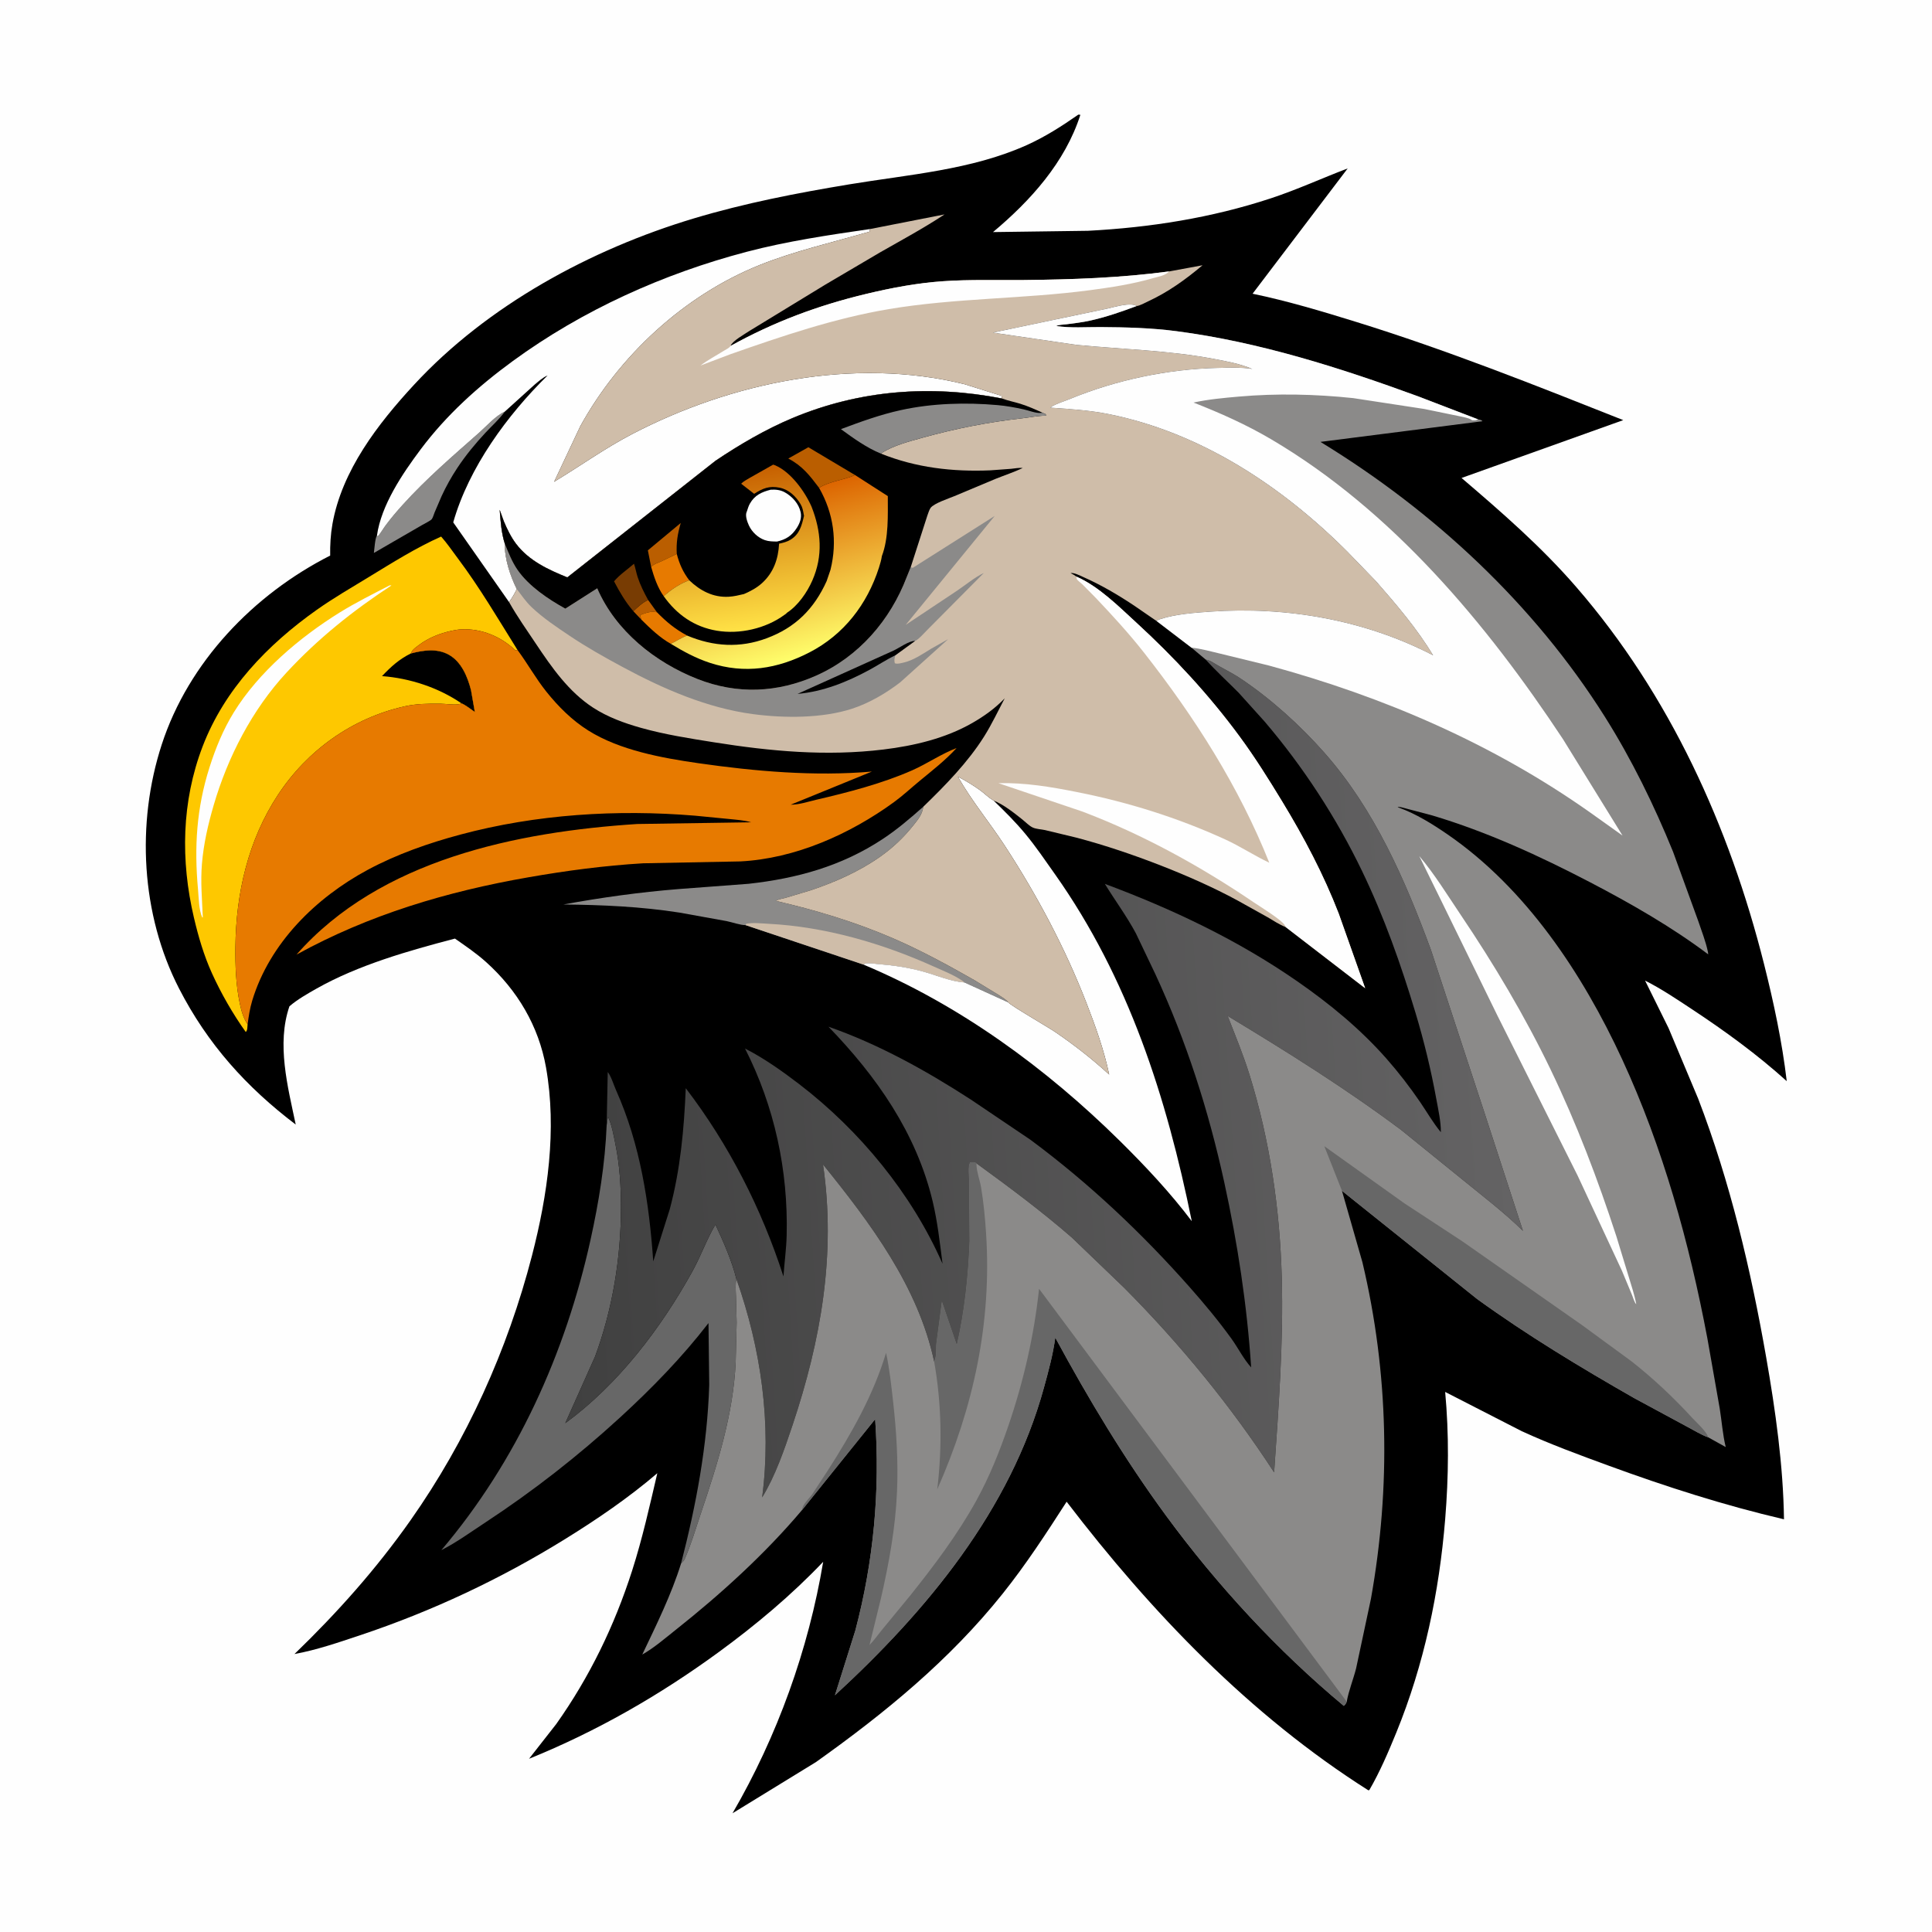 <svg version="1.1" xmlns="http://www.w3.org/2000/svg" style="display: block;" viewBox="0 0 2048 2048" width="1024" height="1024">
<defs>
	<linearGradient id="Gradient1" gradientUnits="userSpaceOnUse" x1="583.512" y1="1176.19" x2="1597.52" y2="1112.42">
		<stop class="stop0" offset="0" stop-opacity="1" stop-color="rgb(64,64,64)"/>
		<stop class="stop1" offset="1" stop-opacity="1" stop-color="rgb(100,99,100)"/>
	</linearGradient>
	<linearGradient id="Gradient2" gradientUnits="userSpaceOnUse" x1="771.767" y1="499.551" x2="795.506" y2="667.086">
		<stop class="stop0" offset="0" stop-opacity="1" stop-color="rgb(198,95,0)"/>
		<stop class="stop1" offset="1" stop-opacity="1" stop-color="rgb(255,226,70)"/>
	</linearGradient>
	<linearGradient id="Gradient3" gradientUnits="userSpaceOnUse" x1="806.149" y1="530.387" x2="851.07" y2="696.97">
		<stop class="stop0" offset="0" stop-opacity="1" stop-color="rgb(220,100,0)"/>
		<stop class="stop1" offset="1" stop-opacity="1" stop-color="rgb(255,255,108)"/>
	</linearGradient>
</defs>
<path transform="translate(0,0)" fill="rgb(254,254,254)" d="M -0 -0 L 2048 0 L 2048 2048 L -0 2048 L -0 -0 z"/>
<path transform="translate(0,0)" fill="rgb(0,0,0)" d="M 1143.09 121.5 L 1145.24 121.688 C 1129.12 172.07 1092.4 212.712 1052.65 246.018 L 1153.22 244.654 C 1219.18 241.205 1284.05 230.987 1346.89 210.315 C 1374.86 201.114 1401.19 188.981 1428.6 178.53 L 1327.78 311.35 C 1364.9 319.057 1401.44 330.029 1437.63 341.247 C 1533.65 371.009 1627.33 408.29 1720.71 445.341 L 1549.3 506.663 C 1591.96 543.093 1633.9 579.584 1670.77 622.116 C 1769.91 736.463 1833.19 876 1869.95 1021.91 C 1880.22 1062.69 1889.09 1104.25 1894.02 1146.05 C 1862.84 1117.92 1828.79 1093.09 1793.78 1069.98 C 1777.58 1059.29 1761.19 1048.22 1743.85 1039.47 L 1768.75 1089.85 L 1800.16 1164.7 C 1834.03 1252.91 1856.01 1346.1 1872.26 1439 C 1882.07 1495.09 1890.31 1553.52 1891.1 1610.52 C 1827.75 1595.72 1766.32 1576.02 1705.27 1553.68 C 1674.18 1542.31 1643.37 1530.98 1613.24 1517.18 L 1531.94 1475.51 C 1536.07 1520.2 1535.61 1565.31 1531.98 1610 C 1525.66 1687.81 1509.68 1764.29 1480.1 1836.71 C 1471.65 1857.39 1462.74 1878.21 1451.54 1897.56 L 1450.45 1897.77 C 1324.96 1818.24 1220.45 1709.23 1130.67 1591.88 C 1109.15 1625.33 1087.64 1658.4 1062.77 1689.5 C 1006.42 1759.96 938.076 1815.85 865.018 1867.83 L 776.499 1922.13 C 823.922 1840.55 857.059 1748.59 872.607 1655.57 C 839.021 1690.89 801.151 1722.59 761.835 1751.33 C 699.409 1796.96 632.516 1835.36 560.797 1864.38 L 589.631 1827.57 C 625.046 1777.63 651.367 1723.24 670.075 1664.95 C 680.964 1631.02 688.677 1596.31 696.78 1561.66 C 666.329 1587.71 633.072 1610.4 599.041 1631.47 C 530.692 1673.8 457.964 1707.98 381.686 1733.44 C 358.952 1741.03 335.729 1749.03 312.144 1753.36 C 357.691 1709.37 398.76 1663.3 435.235 1611.48 C 494.676 1527.04 538.108 1430.87 563.928 1331 C 580.512 1266.85 590.472 1197.5 578.82 1131.63 C 571.025 1087.57 548.417 1049.65 515.312 1019.86 C 505.046 1010.62 493.581 1002.83 482.264 994.949 C 433.058 1007.83 379.853 1022.92 335.469 1048 C 325.953 1053.38 315.086 1059.57 306.808 1066.73 C 293.047 1106.71 305.04 1151.96 313.484 1192.08 C 261.111 1152.35 220.053 1106.72 189.794 1047.85 C 149.458 969.367 144.314 872.746 171.441 789.278 C 199.829 701.932 268.816 630.13 350.006 588.925 C 349.829 577.718 350.443 566.564 352.397 555.51 C 362.437 498.694 400.608 449.321 438.836 407.934 C 516.716 323.619 626.362 264.262 735.5 231.527 C 789.707 215.267 844.654 204.646 900.404 195.406 C 962.9 185.049 1029.58 180.183 1088 153.993 C 1107.7 145.162 1125.45 133.809 1143.09 121.5 z"/>
<path transform="translate(0,0)" fill="rgb(139,138,137)" d="M 399.575 567.772 L 400.518 568.545 C 403.647 564.957 406.035 560.615 408.879 556.777 C 414.5 549.195 420.659 542 426.985 535 C 451.781 507.557 479.982 483.332 507.668 458.884 C 515.772 451.728 525.259 440.788 535.084 436.36 C 529.228 444.501 521.46 451.374 514.629 458.702 C 503.649 470.484 493.519 482.827 484.619 496.266 C 478.396 505.661 472.785 515.761 468.072 526 L 460.712 543.171 C 459.93 545.024 458.892 548.776 457.732 550.277 C 456.339 552.08 449.861 555.112 447.618 556.474 L 396.324 586.163 C 396.878 582.353 397.56 570.334 399.575 567.772 z"/>
<path transform="translate(0,0)" fill="rgb(139,138,137)" d="M 978.716 855.176 L 978.568 856.196 C 977.337 863.743 972.912 868.956 968.295 874.771 C 958.109 887.6 946.406 898.722 933 908.144 C 910.625 923.869 885.521 934.944 859.688 943.65 L 832.96 951.675 C 830.001 952.524 824.813 953.246 822.394 954.965 C 864.838 964.829 906.005 977.137 946.083 994.414 C 976.105 1007.36 1004.44 1022.85 1032.82 1038.98 L 1059.42 1055.21 C 1062.59 1057.37 1066.54 1059.58 1068.88 1062.62 L 1022.33 1041.4 C 1008.02 1040.47 992.751 1033.78 978.925 1029.97 C 962.743 1025.5 946.938 1023.2 930.224 1021.87 C 925.439 1021.49 919.232 1020.03 915.062 1022.4 L 790.349 980.682 C 784.789 980.734 776.112 977.592 770.348 976.433 L 720.255 967.39 C 679.557 961.018 638.307 959.21 597.173 958.786 C 637.617 951.384 678.427 945.723 719.409 942.438 L 793.5 936.864 C 844.892 931.178 892.133 918.164 935.704 889.391 C 951.164 879.182 964.891 867.432 978.716 855.176 z"/>
<path transform="translate(0,0)" fill="rgb(207,189,169)" d="M 790.349 980.682 L 791 979.194 C 798.44 977.836 806.927 978.859 814.484 979.248 C 874.661 982.343 935.102 999.91 989.795 1024.55 C 999.91 1029.11 1011.35 1033.55 1020.49 1039.89 L 1022.33 1041.4 C 1008.02 1040.47 992.751 1033.78 978.925 1029.97 C 962.743 1025.5 946.938 1023.2 930.224 1021.87 C 925.439 1021.49 919.232 1020.03 915.062 1022.4 L 790.349 980.682 z"/>
<path transform="translate(0,0)" fill="rgb(254,254,254)" d="M 1068.88 1062.62 C 1070.8 1065.56 1111.38 1089.05 1118.52 1093.92 C 1138.77 1107.73 1157.74 1122.5 1175.78 1139.08 C 1170.28 1112.91 1161.12 1087.47 1151.45 1062.6 C 1128.84 1004.47 1099.42 949.225 1065.43 896.96 C 1049.28 872.141 1029.92 848.92 1015.36 823.228 C 1023.52 827.485 1031.6 832.359 1039.06 837.767 C 1043.45 840.948 1047.41 845.053 1052.01 847.873 L 1053.27 848.633 C 1065.16 860.144 1076.6 871.47 1087.15 884.254 C 1098.32 897.779 1108.21 912.413 1118.33 926.727 C 1196.35 1037.06 1236.67 1163.33 1263.33 1294.5 C 1240.54 1264.29 1214.19 1236.2 1187.28 1209.62 C 1108.92 1132.23 1017.12 1065.11 915.062 1022.4 C 919.232 1020.03 925.439 1021.49 930.224 1021.87 C 946.938 1023.2 962.743 1025.5 978.925 1029.97 C 992.751 1033.78 1008.02 1040.47 1022.33 1041.4 L 1068.88 1062.62 z"/>
<path transform="translate(0,0)" fill="rgb(103,103,103)" d="M 643.099 1192.52 L 644.5 1183.67 C 648.706 1192.85 650.423 1203.34 652.429 1213.19 C 656.957 1235.44 658.244 1257.69 658.238 1280.33 C 658.224 1333.26 649.246 1388.32 630.786 1437.99 L 599.211 1508.65 C 655.452 1467.46 700.378 1408.27 733.916 1347.77 C 742.834 1331.68 749.106 1313.73 758.37 1298.05 C 766.738 1315.94 775.854 1336.59 780.622 1355.8 C 779.337 1361.68 779.941 1367.63 780.134 1373.61 L 780.889 1401.88 L 779.861 1443.64 C 777.38 1499.29 760.327 1552.72 742.659 1605.06 C 737.337 1620.82 732.497 1637.59 725.74 1652.78 C 724.933 1654.6 723.34 1655.99 721.95 1657.37 C 737.973 1595.35 749.774 1532.36 751.812 1468.17 L 751.029 1402.52 C 723.144 1438.71 690.844 1471.83 657.214 1502.65 C 612.694 1543.45 565.184 1580.58 514.696 1613.74 C 499.371 1623.8 484.166 1634.89 467.833 1643.24 C 547.881 1548.9 599.442 1434.54 625.989 1314.21 C 634.852 1274.04 641.433 1233.69 643.099 1192.52 z"/>
<path transform="translate(0,0)" fill="rgb(254,200,0)" d="M 262.461 1085.79 C 262.167 1088.4 262.53 1092.28 260.5 1093.94 C 246.828 1074.79 234.352 1053.06 224.655 1031.65 C 216.115 1012.79 210.304 992.931 205.578 972.814 C 191.374 912.358 192.383 849.702 214.811 791.193 C 237.991 730.723 283.561 683.383 335.752 646.466 C 353.512 633.904 372.56 622.899 391.134 611.576 C 415.901 596.479 441.092 580.602 467.612 568.783 C 473.975 575.936 479.507 584.143 485.26 591.802 C 508.464 622.696 528.091 656.21 548.545 688.958 L 546.46 689.5 L 545.465 688.557 C 530.299 674.449 510.141 666.207 489.404 667.132 C 485.761 667.295 482.423 667.864 478.856 668.626 C 466.483 671.267 454.295 676.063 444.12 683.716 C 441.583 685.624 438.251 687.788 436.615 690.557 L 435.806 692.038 L 435.387 692.734 C 448.509 689.276 463.108 687.038 475.598 693.941 C 489.14 701.426 495.65 717.359 499.309 731.641 L 503.322 754.708 C 499.043 751.861 493.809 747.469 489.141 745.555 L 488.085 746.058 C 483.082 747.756 472.15 745.965 466.496 745.935 C 453.701 745.866 441.548 745.928 429 748.732 C 373.549 761.127 325.809 795.193 294.602 842.64 C 262.983 890.713 250.145 946.992 249.546 1003.84 C 249.335 1023.92 250.047 1043.82 254.158 1063.54 C 255.771 1071.28 257.913 1079.24 262.461 1085.79 z"/>
<path transform="translate(0,0)" fill="rgb(0,0,0)" d="M 435.387 692.734 C 448.509 689.276 463.108 687.038 475.598 693.941 C 489.14 701.426 495.65 717.359 499.309 731.641 L 503.322 754.708 C 499.043 751.861 493.809 747.469 489.141 745.555 C 464.62 728.792 434.435 718.925 404.951 716.7 C 414.569 706.621 422.881 698.994 435.387 692.734 z"/>
<path transform="translate(0,0)" fill="rgb(254,254,254)" d="M 413.061 620.5 L 414.985 620.562 C 374.01 647.432 336.935 677.066 303.62 713.068 C 267.245 752.376 241.412 802.509 226.493 853.604 C 220.557 873.93 215.858 894.385 214.078 915.516 C 212.451 934.825 214.227 953.263 214.986 972.5 L 214.356 972.5 C 210.737 964.477 210.697 951.596 209.894 942.781 C 205.801 897.823 208.293 856.875 222.03 813.597 C 228.519 793.152 236.54 773.485 247.818 755.178 C 274.159 712.421 317.696 675.579 360.008 649.321 C 377.108 638.71 395.212 629.766 413.061 620.5 z"/>
<path transform="translate(0,0)" fill="rgb(254,254,254)" d="M 399.575 567.772 C 404.075 535.458 426.635 502.134 445.809 476.492 C 473.118 439.972 506.964 409.47 543.683 382.662 C 617.554 328.73 703.168 290.176 791.513 266.925 C 834.219 255.686 878.617 249.132 922.299 242.782 L 921.813 245.541 C 883.247 256.78 842.464 265.996 805.21 280.957 C 725.358 313.024 656.363 376.837 615.033 452 L 587.401 510.704 C 614.957 494.102 641.11 475.237 669.723 460.313 C 775.413 405.188 905.032 378.256 1022.44 407.286 L 1061.56 419.544 L 1062.24 422.443 C 986.746 407.706 911.371 413.288 840.03 443.18 C 811.728 455.038 783.891 471.319 758.453 488.445 L 601.381 612.05 C 581.034 603.804 560.748 594.436 547.099 576.512 C 541.749 569.487 537.451 560.623 534.046 552.5 L 529.697 540.471 C 530.573 552.308 531.489 565.131 535.147 576.468 C 534.804 592.066 540.88 610.551 547.833 624.465 C 545.41 629.301 542.93 633.899 539.607 638.201 L 480.448 553.738 C 496.919 495.691 537.716 440.002 580.467 398.017 C 575.424 400.035 570.851 404.344 566.679 407.76 L 535.084 436.36 C 525.259 440.788 515.772 451.728 507.668 458.884 C 479.982 483.332 451.781 507.557 426.985 535 C 420.659 542 414.5 549.195 408.879 556.777 C 406.035 560.615 403.647 564.957 400.518 568.545 L 399.575 567.772 z"/>
<path transform="translate(0,0)" fill="rgb(231,122,0)" d="M 435.387 692.734 L 435.806 692.038 L 436.615 690.557 C 438.251 687.788 441.583 685.624 444.12 683.716 C 454.295 676.063 466.483 671.267 478.856 668.626 C 482.423 667.864 485.761 667.295 489.404 667.132 C 510.141 666.207 530.299 674.449 545.465 688.557 L 546.46 689.5 L 548.545 688.958 C 559.294 703.416 567.916 719.164 579.246 733.304 C 591.873 749.063 606.484 763.627 623.654 774.407 C 656.895 795.276 701.633 803.466 740 808.976 C 800.101 817.606 863.634 823.196 924.257 817.883 L 838.164 853.032 C 847.398 852.97 856.607 849.785 865.556 847.709 C 899.097 839.927 935.448 830.499 966.991 816.555 C 982.849 809.545 997.963 799.042 1014 792.979 C 1002.39 805.77 988.211 816.773 974.916 827.736 C 965.844 835.216 957.136 843.383 947.629 850.301 C 900.984 884.247 842.926 910.215 784.727 913.133 L 681.716 915.125 C 640.621 917.571 600.661 922.901 560.146 929.967 C 473.752 945.035 391.292 969.588 314.293 1011.92 C 402.684 911.375 547.703 881.784 675.469 873.471 L 796.223 871.666 C 788.803 869.455 780.879 869.024 773.207 868.207 L 736.859 864.666 C 653.968 857.79 568.466 863.138 488 884.704 C 454.308 893.734 420.564 905.526 389.785 922.07 C 334.81 951.62 285.749 999.78 267.335 1060.81 C 264.87 1068.98 263.608 1077.36 262.461 1085.79 C 257.913 1079.24 255.771 1071.28 254.158 1063.54 C 250.047 1043.82 249.335 1023.92 249.546 1003.84 C 250.145 946.992 262.983 890.713 294.602 842.64 C 325.809 795.193 373.549 761.127 429 748.732 C 441.548 745.928 453.701 745.866 466.496 745.935 C 472.15 745.965 483.082 747.756 488.085 746.058 L 489.141 745.555 C 493.809 747.469 499.043 751.861 503.322 754.708 L 499.309 731.641 C 495.65 717.359 489.14 701.426 475.598 693.941 C 463.108 687.038 448.509 689.276 435.387 692.734 z"/>
<path transform="translate(0,0)" fill="url(#Gradient1)" d="M 1278.07 699.17 C 1281.06 699.85 1283.08 700.611 1285.65 702.233 C 1294.93 708.072 1305 712.633 1314.2 718.732 C 1346.81 740.357 1378.41 768.991 1404.26 798.35 C 1457.26 858.537 1489.43 932.567 1516.87 1007 L 1573.42 1179.08 L 1614.37 1304.75 C 1594.54 1285.25 1571.56 1267.79 1549.99 1250.18 L 1485.29 1197.79 C 1426.69 1153.95 1364 1114.72 1301.36 1076.93 C 1309.49 1097.67 1318.02 1118.34 1324.64 1139.63 C 1346.08 1208.59 1356.73 1281.74 1358.72 1353.85 C 1360.63 1423.03 1355.37 1491.85 1350.63 1560.79 C 1304.68 1490.17 1251.19 1424.99 1191.81 1365.24 L 1136.31 1311.94 C 1104.03 1283.87 1069.67 1258.34 1035.12 1233.19 C 1033.3 1231.5 1030.93 1232.08 1028.5 1232.03 C 1025.85 1235.82 1027.24 1246.36 1027.29 1251.38 L 1027.79 1315.39 C 1026.4 1352.12 1022.48 1389.93 1014.24 1425.76 L 998.451 1379.56 L 992.592 1423.72 C 991.918 1429.48 993.05 1435.65 990.992 1441.03 L 990.251 1443.32 C 973.22 1363.63 922.538 1296.37 872.436 1234.39 C 886.324 1329.35 870.216 1420.83 840.024 1511 C 831.55 1536.31 821.884 1564.58 807.903 1587.31 C 818.113 1509.3 806.736 1429.73 780.622 1355.8 C 775.854 1336.59 766.738 1315.94 758.37 1298.05 C 749.106 1313.73 742.834 1331.68 733.916 1347.77 C 700.378 1408.27 655.452 1467.46 599.211 1508.65 L 630.786 1437.99 C 649.246 1388.32 658.224 1333.26 658.238 1280.33 C 658.244 1257.69 656.957 1235.44 652.429 1213.19 C 650.423 1203.34 648.706 1192.85 644.5 1183.67 L 643.099 1192.52 L 644.23 1136.35 C 647.877 1140.94 650.644 1150.33 653.153 1155.94 C 678.713 1213.11 688.15 1275.14 692.469 1337.14 L 709.975 1281.82 C 721.252 1239.66 725.124 1196.98 726.938 1153.54 C 772.809 1213.54 807.264 1281.24 830.498 1353.07 C 831.456 1338.49 833.534 1324.24 833.894 1309.57 C 835.586 1240.71 821.056 1172.93 789.762 1111.5 C 809.759 1121.68 829.252 1135.48 847 1149.08 C 911.357 1198.38 966.405 1265.24 999.133 1339.63 C 996.289 1317.51 993.835 1295.15 988.642 1273.44 C 971.302 1200.95 929.255 1141.09 878.206 1088.35 C 931.361 1106.85 982.015 1135.06 1029.15 1165.58 L 1092.3 1208.18 C 1154.17 1254.04 1210.36 1307.07 1261.33 1364.7 C 1276.77 1382.16 1291.74 1400.16 1305.38 1419.06 C 1312.41 1428.8 1318.25 1440.66 1326.28 1449.49 C 1321.88 1383.25 1311.94 1318.13 1297.77 1253.3 C 1281.05 1176.83 1257.7 1103.89 1224.81 1032.8 L 1204.07 989.344 C 1194.26 970.995 1182 954.604 1171.2 936.938 C 1243.1 963.752 1311.87 996.339 1375.06 1040.15 C 1409.37 1063.95 1441.81 1090.58 1469.5 1121.96 C 1482.41 1136.59 1494.45 1152.2 1505.46 1168.32 C 1512.66 1178.86 1519.22 1190.4 1527.38 1200.18 C 1527.42 1188.67 1524.64 1176.43 1522.58 1165.12 C 1516.96 1134.34 1509.6 1103.86 1500.58 1073.9 C 1485.08 1022.43 1467.26 971.966 1443.9 923.465 C 1416.56 866.692 1381.35 812.697 1340.44 764.758 L 1313.02 734.33 C 1301.43 722.607 1289.08 711.435 1278.07 699.17 z"/>
<path transform="translate(0,0)" fill="rgb(207,189,169)" d="M 922.299 242.782 L 1001.26 227.286 C 979.102 241.952 955.867 254.416 932.835 267.587 L 874.88 301.723 L 794.276 350.897 C 789.113 354.407 776.347 361.338 774.43 366.696 C 820.548 341.178 866.846 323.878 918.06 311.6 C 945.318 305.064 972.165 299.999 1000.17 298.082 C 1028.27 296.158 1056.57 297.158 1084.71 296.861 C 1136.74 296.313 1187.68 294.615 1239.32 287.726 L 1274.76 281.184 C 1256.49 296.504 1238.61 309.436 1216.86 319.55 C 1213.93 320.913 1208.03 324.196 1204.89 324.407 C 1198.36 320.332 1182.04 325.315 1174.84 326.972 L 1052.69 352.574 L 1140.81 365.494 C 1189.52 370.215 1238.45 371.283 1286.66 380.375 C 1300.26 382.939 1314.96 385.594 1327.67 391.158 L 1326.17 390.932 C 1314.75 389.302 1302.58 389.787 1291.07 390.044 C 1238.22 391.224 1182.94 402.845 1134.02 423.039 C 1128.37 425.371 1119.16 428.052 1114.28 431.442 L 1113.69 432.115 C 1134.12 433.499 1155.26 434.892 1175.36 438.924 C 1272.99 458.511 1358.96 515.323 1428.46 584.893 L 1458.8 616.265 C 1480.03 640.476 1502.72 667.037 1519.21 694.737 C 1446.9 657.201 1363.6 642.626 1282.61 648.425 C 1265.52 649.649 1246.64 651.008 1230.28 656.221 C 1228.67 656.734 1227.42 657.363 1226 658.258 C 1225.97 658.26 1223.47 656.584 1223.09 656.318 L 1203.02 642.5 C 1185.67 630.863 1167.37 620.093 1148.25 611.652 C 1144.87 610.161 1138.53 606.851 1134.88 607.5 C 1137.18 608.569 1139.13 609.866 1141.2 611.297 C 1164.79 621.728 1185.52 642.527 1204.29 659.764 C 1244.56 696.739 1281.49 736.503 1313.94 780.584 C 1330.33 802.853 1344.74 825.89 1359.09 849.495 C 1382.27 887.63 1402.97 926.782 1419.12 968.476 L 1447.13 1047.55 L 1362.91 982.729 C 1356.28 980.276 1349.93 975.881 1343.8 972.352 L 1311.9 954.57 C 1286.11 940.586 1258.17 928.284 1230.79 917.589 C 1201.69 906.218 1171.77 896.086 1141.57 888.069 L 1107.74 879.918 C 1103.77 879.049 1098.52 878.907 1094.89 877.27 C 1091.06 875.548 1087.13 871.402 1083.83 868.771 C 1075.03 861.746 1063.74 852.747 1053.27 848.633 L 1052.01 847.873 C 1047.41 845.053 1043.45 840.948 1039.06 837.767 C 1031.6 832.359 1023.52 827.485 1015.36 823.228 C 1029.92 848.92 1049.28 872.141 1065.43 896.96 C 1099.42 949.225 1128.84 1004.47 1151.45 1062.6 C 1161.12 1087.47 1170.28 1112.91 1175.78 1139.08 C 1157.74 1122.5 1138.77 1107.73 1118.52 1093.92 C 1111.38 1089.05 1070.8 1065.56 1068.88 1062.62 C 1066.54 1059.58 1062.59 1057.37 1059.42 1055.21 L 1032.82 1038.98 C 1004.44 1022.85 976.105 1007.36 946.083 994.414 C 906.005 977.137 864.838 964.829 822.394 954.965 C 824.813 953.246 830.001 952.524 832.96 951.675 L 859.688 943.65 C 885.521 934.944 910.625 923.869 933 908.144 C 946.406 898.722 958.109 887.6 968.295 874.771 C 972.912 868.956 977.337 863.743 978.568 856.196 L 978.716 855.176 C 1001.87 832.731 1025.95 808.166 1043.19 780.734 C 1051.31 767.836 1057.92 753.717 1065.04 740.24 C 1054.88 750.896 1043.25 759.192 1030.5 766.49 C 1002.06 782.765 968.841 790.582 936.578 794.501 C 875.86 801.877 816.834 796.401 756.778 786.855 C 730.697 782.71 704.852 778.694 679.371 771.525 C 661.725 766.561 644.122 760.163 628.678 750.114 C 602.711 733.219 584.889 707.548 567.974 682.233 C 558.322 667.788 548.12 653.35 539.607 638.201 C 542.93 633.899 545.41 629.301 547.833 624.465 C 540.88 610.551 534.804 592.066 535.147 576.468 C 531.489 565.131 530.573 552.308 529.697 540.471 L 534.046 552.5 C 537.451 560.623 541.749 569.487 547.099 576.512 C 560.748 594.436 581.034 603.804 601.381 612.05 L 758.453 488.445 C 783.891 471.319 811.728 455.038 840.03 443.18 C 911.371 413.288 986.746 407.706 1062.24 422.443 L 1061.56 419.544 L 1022.44 407.286 C 905.032 378.256 775.413 405.188 669.723 460.313 C 641.11 475.237 614.957 494.102 587.401 510.704 L 615.033 452 C 656.363 376.837 725.358 313.024 805.21 280.957 C 842.464 265.996 883.247 256.78 921.813 245.541 L 922.299 242.782 z"/>
<path transform="translate(0,0)" fill="rgb(254,254,254)" d="M 774.43 366.696 C 820.548 341.178 866.846 323.878 918.06 311.6 C 945.318 305.064 972.165 299.999 1000.17 298.082 C 1028.27 296.158 1056.57 297.158 1084.71 296.861 C 1136.74 296.313 1187.68 294.615 1239.32 287.726 C 1234.87 292.352 1228.32 293.093 1222.2 294.872 C 1200.5 301.182 1177.95 304.615 1155.58 307.586 C 1084.67 317.003 1012.78 315.804 942.226 327.664 C 884.789 337.318 828.993 356.275 774.163 375.516 L 742.556 387.487 C 750.308 381.565 759.084 377.006 767.346 371.823 C 769.493 370.477 773.218 368.836 774.43 366.696 z"/>
<path transform="translate(0,0)" fill="rgb(139,138,137)" d="M 965.388 601.239 L 967.513 601.977 L 1054.47 546.888 L 960.051 662.428 L 1014.55 626.142 C 1023.78 619.966 1032.9 612.156 1042.9 607.386 L 983.594 667.105 C 980.901 669.695 973.241 678.461 970.07 679.396 L 949.145 694.599 C 948.199 697.813 947.716 699.729 948.5 703.023 L 949.373 703.345 C 951.946 703.935 955.78 702.842 958.367 702.223 C 968.54 699.789 978.171 693.14 986.961 687.729 L 1005.05 677.563 L 954.287 723.288 C 939.279 734.838 921.418 745.337 903.361 751.222 C 871.578 761.581 831.215 761.37 798.344 757.013 C 749.403 750.526 702.827 730.162 659.701 706.895 C 640.642 696.613 622 686.16 604 674.09 C 590.166 664.814 575.591 655.093 563.5 643.6 C 557.361 637.764 552.963 631.133 547.833 624.465 C 540.88 610.551 534.804 592.066 535.147 576.468 C 538.977 585.944 542.805 595.748 548.664 604.19 C 560.62 621.417 581.166 635.201 599.27 645.181 L 633.078 623.622 C 652.688 668.904 694.407 702.14 739.604 719.853 C 781.464 736.258 824.061 734.412 865.04 716.243 C 910.37 696.144 943.806 657.382 961.234 611.494 L 965.388 601.239 z"/>
<path transform="translate(0,0)" fill="rgb(0,0,0)" d="M 949.145 694.599 C 939.79 699.076 930.828 705.089 921.679 710.054 C 897.918 722.948 872.58 733.153 845.453 735.556 L 946.934 689.768 C 953.265 686.908 963.539 679.173 970.07 679.396 L 949.145 694.599 z"/>
<path transform="translate(0,0)" fill="rgb(254,254,254)" d="M 1141.2 611.297 C 1164.79 621.728 1185.52 642.527 1204.29 659.764 C 1244.56 696.739 1281.49 736.503 1313.94 780.584 C 1330.33 802.853 1344.74 825.89 1359.09 849.495 C 1382.27 887.63 1402.97 926.782 1419.12 968.476 L 1447.13 1047.55 L 1362.91 982.729 L 1362.33 981.415 C 1359.3 975.375 1335.93 961.199 1329.25 956.666 C 1272.51 918.184 1211.68 884.679 1147.47 860.307 L 1058.28 830.155 C 1087.05 829.579 1113.46 834.035 1141.53 839.595 C 1195.85 850.355 1248.24 866.742 1298.64 889.765 C 1314.81 897.152 1329.53 907.008 1345.48 914.508 C 1313.23 833.636 1266.36 760.189 1212.73 691.852 C 1196.73 671.465 1179.39 652.608 1161.59 633.813 L 1147.3 619.346 C 1145.85 617.966 1142.26 615.408 1141.52 613.889 C 1141.14 613.106 1141.31 612.161 1141.2 611.297 z"/>
<path transform="translate(0,0)" fill="rgb(0,0,0)" d="M 535.147 576.468 C 531.489 565.131 530.573 552.308 529.697 540.471 L 534.046 552.5 C 537.451 560.623 541.749 569.487 547.099 576.512 C 560.748 594.436 581.034 603.804 601.381 612.05 L 758.453 488.445 C 783.891 471.319 811.728 455.038 840.03 443.18 C 911.371 413.288 986.746 407.706 1062.24 422.443 C 1068.57 424.817 1075.27 426.046 1081.73 428.068 C 1089.82 430.602 1097.55 434.033 1105.24 437.58 L 1108.5 439.047 L 1108.82 440.662 L 1107.38 440.664 C 1099.95 440.76 1091.92 442.448 1084.51 443.288 C 1047.72 447.457 1013.36 454.142 977.713 464.052 C 963.767 467.929 946.774 472.289 934.657 480.203 L 933.712 480.786 C 970.867 495.787 1009.96 500.275 1049.8 498.579 L 1071.83 496.96 C 1075.71 496.592 1080.28 495.624 1084.11 496.14 C 1074.8 500.523 1065.12 503.695 1055.59 507.509 L 1011.59 525.956 C 1006.04 528.279 989.926 533.548 986.457 538.394 C 985.049 540.36 983.885 544.168 983.042 546.5 L 965.388 601.239 L 961.234 611.494 C 943.806 657.382 910.37 696.144 865.04 716.243 C 824.061 734.412 781.464 736.258 739.604 719.853 C 694.407 702.14 652.688 668.904 633.078 623.622 L 599.27 645.181 C 581.166 635.201 560.62 621.417 548.664 604.19 C 542.805 595.748 538.977 585.944 535.147 576.468 z"/>
<path transform="translate(0,0)" fill="rgb(186,94,0)" d="M 687.036 635.979 L 696.36 648.961 C 690.989 648.247 688.056 648.562 683.003 650.366 C 681.003 651.08 679.938 651.015 678.495 652.75 L 678.89 653.751 C 679.514 655.39 679.295 654.788 679.792 656.77 L 671.365 647.876 C 676.312 643.283 680.861 638.905 687.036 635.979 z"/>
<path transform="translate(0,0)" fill="rgb(186,94,0)" d="M 690.216 600.851 L 686.759 583.385 L 721.636 554.358 C 718.324 565.864 716.723 575.14 717.41 587.202 L 700.961 595.082 C 697.405 596.664 693.835 597.605 690.978 600.287 L 690.216 600.851 z"/>
<path transform="translate(0,0)" fill="rgb(231,122,0)" d="M 679.792 656.77 C 679.295 654.788 679.514 655.39 678.89 653.751 L 678.495 652.75 C 679.938 651.015 681.003 651.08 683.003 650.366 C 688.056 648.562 690.989 648.247 696.36 648.961 C 706.467 659.299 715.568 666.852 728.383 673.705 C 722.095 676.003 717.046 679.623 711.09 682.468 C 699.63 676.134 689.042 665.967 679.792 656.77 z"/>
<path transform="translate(0,0)" fill="rgb(120,60,3)" d="M 671.365 647.876 C 663.122 638.37 656.708 627.339 650.901 616.227 C 656.543 609.429 665.315 603.517 672.046 597.589 C 673.664 602.201 674.411 607.105 675.952 611.769 C 678.802 620.393 682.657 628.029 687.036 635.979 C 680.861 638.905 676.312 643.283 671.365 647.876 z"/>
<path transform="translate(0,0)" fill="rgb(231,122,0)" d="M 690.216 600.851 L 690.978 600.287 C 693.835 597.605 697.405 596.664 700.961 595.082 L 717.41 587.202 C 720.179 597.761 723.98 606.399 730.645 615.119 C 721.449 618.203 710.658 625.426 703.575 632.004 C 697.026 622.92 693.278 611.498 690.216 600.851 z"/>
<path transform="translate(0,0)" fill="rgb(186,94,0)" d="M 868.242 517.112 C 858.246 503.931 850.564 493.887 835.609 486.057 L 856.895 474.097 L 906.44 503.607 C 894.243 508.93 879.81 509.988 868.242 517.112 z"/>
<path transform="translate(0,0)" fill="rgb(254,254,254)" d="M 816.883 519.13 C 822.149 518.776 827.2 519.28 831.898 521.879 C 839.813 526.258 846.809 533.978 848.733 543.046 C 849.991 548.979 847.885 554.522 844.748 559.468 C 839.391 567.913 833.173 571.887 823.689 574.054 C 819.33 573.997 814.958 573.982 810.792 572.55 C 803.564 570.067 797.052 563.925 793.866 557 C 792.185 553.345 789.842 546.931 791.327 543.061 L 791.757 542 C 792.72 539.207 793.396 536.528 794.88 533.924 C 800.049 524.853 807.315 521.607 816.883 519.13 z"/>
<path transform="translate(0,0)" fill="rgb(139,138,137)" d="M 933.712 480.786 C 918.763 474.773 904.413 464.381 891.404 454.916 C 912.286 447.069 933.295 439.464 955.13 434.688 C 988.237 427.446 1023.88 426.43 1057.59 429.443 C 1066.88 430.273 1076.25 431.969 1085.34 434.003 C 1090.87 435.239 1097.68 438.099 1103.32 437.747 L 1105.24 437.58 L 1108.5 439.047 L 1108.82 440.662 L 1107.38 440.664 C 1099.95 440.76 1091.92 442.448 1084.51 443.288 C 1047.72 447.457 1013.36 454.142 977.713 464.052 C 963.767 467.929 946.774 472.289 934.657 480.203 L 933.712 480.786 z"/>
<path transform="translate(0,0)" fill="url(#Gradient2)" d="M 852.298 546.794 L 852.016 545.42 C 851.28 541.408 850.776 537.973 848.639 534.411 C 843.655 526.107 836.282 518.986 826.5 516.979 C 815.518 514.725 808.492 517.624 799.432 523.467 L 785.664 512.752 C 788.076 510.217 791.677 508.452 794.643 506.623 L 819.587 492.524 L 821.478 493.158 C 838.219 500.115 853.103 520.87 860.247 537.016 C 870.512 563.171 872.599 589.145 861.118 615.326 C 855.546 628.033 845.882 642.008 834.066 649.634 C 833.852 650.315 831.835 651.558 831.37 651.899 C 811.62 666.367 783.847 672.619 759.844 668.566 C 735.915 664.525 717.475 651.554 703.575 632.004 C 710.658 625.426 721.449 618.203 730.645 615.119 C 742.24 626.198 755.902 633.499 772.5 632.57 C 777.954 632.265 783.34 630.971 788.638 629.704 C 795.478 626.716 802.092 623.26 807.66 618.223 C 820.04 607.022 825.007 592.51 825.868 576.309 C 830.107 575.42 834.262 574.371 838 572.09 C 847.71 566.166 849.852 557.069 852.298 546.794 z"/>
<path transform="translate(0,0)" fill="url(#Gradient3)" d="M 906.44 503.607 L 941.121 525.903 C 941.106 545.976 942.139 570.394 934.812 589.462 C 934.244 593.702 932.944 597.692 931.72 601.777 C 919.203 640.686 894.496 672.785 857.985 691.608 C 824.092 709.08 789.418 714.696 752.546 702.656 C 737.777 697.834 724.299 690.545 711.09 682.468 C 717.046 679.623 722.095 676.003 728.383 673.705 L 728.684 673.847 C 756.396 685.427 784.404 687.152 812.773 676.557 C 843.222 665.185 862.92 645.508 876.277 615.979 L 880.355 603.996 C 887.825 573.861 883.618 543.973 868.242 517.112 C 879.81 509.988 894.243 508.93 906.44 503.607 z"/>
<path transform="translate(0,0)" fill="rgb(139,138,137)" d="M 1226 658.258 C 1227.42 657.363 1228.67 656.734 1230.28 656.221 C 1246.64 651.008 1265.52 649.649 1282.61 648.425 C 1363.6 642.626 1446.9 657.201 1519.21 694.737 C 1502.72 667.037 1480.03 640.476 1458.8 616.265 L 1428.46 584.893 C 1358.96 515.323 1272.99 458.511 1175.36 438.924 C 1155.26 434.892 1134.12 433.499 1113.69 432.115 L 1114.28 431.442 C 1119.16 428.052 1128.37 425.371 1134.02 423.039 C 1182.94 402.845 1238.22 391.224 1291.07 390.044 C 1302.58 389.787 1314.75 389.302 1326.17 390.932 L 1327.67 391.158 C 1314.96 385.594 1300.26 382.939 1286.66 380.375 C 1238.45 371.283 1189.52 370.215 1140.81 365.494 L 1052.69 352.574 L 1174.84 326.972 C 1182.04 325.315 1198.36 320.332 1204.89 324.407 C 1188.41 330.539 1172.54 336.101 1155.32 339.909 C 1147.19 341.708 1138.88 342.638 1130.62 343.738 C 1127.22 344.193 1122.65 344.137 1119.61 345.563 C 1134.95 347.943 1151.16 346.627 1166.68 346.722 C 1193.49 346.886 1220.48 347.585 1247.08 351.065 C 1334.99 362.564 1420.31 389.796 1503.3 420.155 L 1566.82 444.52 C 1568.82 445.039 1570.1 444.938 1571.5 446.521 L 1399.73 468.43 C 1519.63 541.542 1626.05 640.489 1701.15 759.676 C 1729.56 804.757 1753.47 853.618 1773.52 902.932 L 1800.26 976.463 C 1803.78 987.011 1808.29 998.296 1810.48 1009.17 L 1810.79 1011.67 C 1772.04 982.526 1728.65 957.713 1685.73 935.321 C 1632.32 907.453 1576.44 881.793 1518.62 864.508 L 1491.86 857.421 C 1489.19 856.832 1485.11 855.33 1482.5 855.343 L 1481.5 855.624 L 1482.83 856.097 C 1501.16 862.747 1518.39 873.446 1534.4 884.456 C 1617.72 941.764 1677.65 1032.27 1719.52 1122.83 C 1762.83 1216.51 1790.72 1317.35 1809.86 1418.57 L 1823 1493.18 C 1825.15 1506.65 1826.12 1520.72 1829.34 1533.95 L 1810.96 1523.72 C 1802.9 1520.83 1795.13 1515.84 1787.54 1511.89 L 1732.1 1481.95 C 1675.19 1449.41 1619.07 1415.55 1565.9 1377.09 L 1422.54 1262.33 L 1444.23 1338.07 C 1472.13 1455.35 1474.47 1576.29 1453.25 1694.81 L 1437.54 1768.51 C 1434.59 1780.16 1429.68 1792.14 1427.6 1803.84 C 1426.63 1805.94 1426.29 1806.77 1424.5 1808.31 C 1354.34 1749.97 1289.88 1680 1235.92 1606.45 C 1192.01 1546.59 1153.91 1483.15 1118.62 1417.91 C 1116.23 1435.89 1111.43 1453.42 1106.64 1470.88 C 1070.94 1601.06 982.576 1707.3 885.064 1797.08 L 906.677 1728.44 C 926.128 1654.97 933.017 1580.11 927.707 1504.4 L 850.164 1600.75 C 810.82 1647.4 764.016 1689.86 716.213 1727.77 C 704.957 1736.7 693.334 1746.78 680.831 1753.89 C 695.696 1722.68 711.65 1690.46 721.95 1657.37 C 723.34 1655.99 724.933 1654.6 725.74 1652.78 C 732.497 1637.59 737.337 1620.82 742.659 1605.06 C 760.327 1552.72 777.38 1499.29 779.861 1443.64 L 780.889 1401.88 L 780.134 1373.61 C 779.941 1367.63 779.337 1361.68 780.622 1355.8 C 806.736 1429.73 818.113 1509.3 807.903 1587.31 C 821.884 1564.58 831.55 1536.31 840.024 1511 C 870.216 1420.83 886.324 1329.35 872.436 1234.39 C 922.538 1296.37 973.22 1363.63 990.251 1443.32 L 990.992 1441.03 C 993.05 1435.65 991.918 1429.48 992.592 1423.72 L 998.451 1379.56 L 1014.24 1425.76 C 1022.48 1389.93 1026.4 1352.12 1027.79 1315.39 L 1027.29 1251.38 C 1027.24 1246.36 1025.85 1235.82 1028.5 1232.03 C 1030.93 1232.08 1033.3 1231.5 1035.12 1233.19 C 1069.67 1258.34 1104.03 1283.87 1136.31 1311.94 L 1191.81 1365.24 C 1251.19 1424.99 1304.68 1490.17 1350.63 1560.79 C 1355.37 1491.85 1360.63 1423.03 1358.72 1353.85 C 1356.73 1281.74 1346.08 1208.59 1324.64 1139.63 C 1318.02 1118.34 1309.49 1097.67 1301.36 1076.93 C 1364 1114.72 1426.69 1153.95 1485.29 1197.79 L 1549.99 1250.18 C 1571.56 1267.79 1594.54 1285.25 1614.37 1304.75 L 1573.42 1179.08 L 1516.87 1007 C 1489.43 932.567 1457.26 858.537 1404.26 798.35 C 1378.41 768.991 1346.81 740.357 1314.2 718.732 C 1305 712.633 1294.93 708.072 1285.65 702.233 C 1283.08 700.611 1281.06 699.85 1278.07 699.17 L 1263.01 686.545 L 1226 658.258 z"/>
<path transform="translate(0,0)" fill="rgb(103,103,103)" d="M 990.251 1443.32 L 990.992 1441.03 C 993.05 1435.65 991.918 1429.48 992.592 1423.72 L 998.451 1379.56 L 1014.24 1425.76 C 1022.48 1389.93 1026.4 1352.12 1027.79 1315.39 L 1027.29 1251.38 C 1027.24 1246.36 1025.85 1235.82 1028.5 1232.03 C 1030.93 1232.08 1033.3 1231.5 1035.12 1233.19 L 1035.14 1235.05 C 1035.36 1242.55 1038.68 1250.96 1039.95 1258.5 C 1042.65 1274.52 1044.18 1290.74 1045.25 1306.94 C 1051.53 1401.92 1031.91 1492.14 993.535 1578.71 C 998.901 1533.49 998.16 1488.15 990.251 1443.32 z"/>
<path transform="translate(0,0)" fill="rgb(254,254,254)" d="M 1504.48 907.424 C 1520.73 926.6 1534.43 949.024 1548.47 969.869 C 1583.71 1022.17 1616.28 1076.83 1643.67 1133.67 C 1671.15 1190.71 1693.87 1250.45 1713.44 1310.59 L 1726.32 1352.79 C 1729.24 1362.6 1732.66 1372.43 1734.51 1382.5 C 1732.5 1380.7 1731.18 1375.63 1730.11 1372.99 L 1719.33 1347.07 L 1672.3 1246.1 L 1587.33 1076.57 L 1528.98 957.299 L 1504.48 907.424 z"/>
<path transform="translate(0,0)" fill="rgb(103,103,103)" d="M 1422.54 1262.33 L 1403.83 1215.01 L 1488.9 1275.71 L 1550.02 1315.77 L 1677.03 1404.67 L 1729.74 1443.27 C 1752.85 1461.5 1773.95 1481.37 1793.85 1503.03 C 1799.24 1508.88 1808.11 1516.34 1810.96 1523.72 C 1802.9 1520.83 1795.13 1515.84 1787.54 1511.89 L 1732.1 1481.95 C 1675.19 1449.41 1619.07 1415.55 1565.9 1377.09 L 1422.54 1262.33 z"/>
<path transform="translate(0,0)" fill="rgb(103,103,103)" d="M 850.164 1600.75 C 850.424 1594.92 857.715 1588.61 861.052 1583.85 L 877.995 1558 C 902.981 1518.89 925.81 1478.68 939.257 1434.06 C 942.969 1451.14 944.801 1468.64 946.751 1486 C 950.292 1517.53 952.235 1549.59 950.863 1581.32 C 949.209 1619.57 942.401 1656.95 933.859 1694.19 L 921.714 1743.79 C 926.994 1738.29 931.387 1731.97 936.251 1726.1 L 964.985 1691.17 C 990.321 1659.46 1015.09 1626.57 1034.78 1591 C 1048.84 1565.6 1059.76 1538.19 1069.13 1510.76 C 1085.07 1464.09 1096.25 1415.26 1101.45 1366.2 L 1427.6 1803.84 C 1426.63 1805.94 1426.29 1806.77 1424.5 1808.31 C 1354.34 1749.97 1289.88 1680 1235.92 1606.45 C 1192.01 1546.59 1153.91 1483.15 1118.62 1417.91 C 1116.23 1435.89 1111.43 1453.42 1106.64 1470.88 C 1070.94 1601.06 982.576 1707.3 885.064 1797.08 L 906.677 1728.44 C 926.128 1654.97 933.017 1580.11 927.707 1504.4 L 850.164 1600.75 z"/>
<path transform="translate(0,0)" fill="rgb(254,254,254)" d="M 1226 658.258 C 1227.42 657.363 1228.67 656.734 1230.28 656.221 C 1246.64 651.008 1265.52 649.649 1282.61 648.425 C 1363.6 642.626 1446.9 657.201 1519.21 694.737 C 1502.72 667.037 1480.03 640.476 1458.8 616.265 L 1428.46 584.893 C 1358.96 515.323 1272.99 458.511 1175.36 438.924 C 1155.26 434.892 1134.12 433.499 1113.69 432.115 L 1114.28 431.442 C 1119.16 428.052 1128.37 425.371 1134.02 423.039 C 1182.94 402.845 1238.22 391.224 1291.07 390.044 C 1302.58 389.787 1314.75 389.302 1326.17 390.932 L 1327.67 391.158 C 1314.96 385.594 1300.26 382.939 1286.66 380.375 C 1238.45 371.283 1189.52 370.215 1140.81 365.494 L 1052.69 352.574 L 1174.84 326.972 C 1182.04 325.315 1198.36 320.332 1204.89 324.407 C 1188.41 330.539 1172.54 336.101 1155.32 339.909 C 1147.19 341.708 1138.88 342.638 1130.62 343.738 C 1127.22 344.193 1122.65 344.137 1119.61 345.563 C 1134.95 347.943 1151.16 346.627 1166.68 346.722 C 1193.49 346.886 1220.48 347.585 1247.08 351.065 C 1334.99 362.564 1420.31 389.796 1503.3 420.155 L 1566.82 444.52 L 1565.63 445.076 C 1563.72 445.822 1562.39 445.657 1560.41 445.5 L 1559.55 444.846 C 1556.27 442.829 1551.22 442.223 1547.5 441.297 L 1509.66 433.508 L 1434.5 422.021 C 1394.39 417.792 1353.53 416.873 1313.34 420.396 C 1297.35 421.797 1280.89 423.273 1265.2 426.727 C 1293.85 437.981 1320.97 450.042 1347.52 465.678 C 1475.65 541.143 1575.84 660.933 1656.89 783.64 L 1719.96 885.76 L 1685.94 861.5 C 1582.61 788.46 1466.77 738.522 1344.87 705.434 L 1293.09 692.791 C 1283.4 690.567 1272.89 687.47 1263.01 686.545 L 1226 658.258 z"/>
</svg>